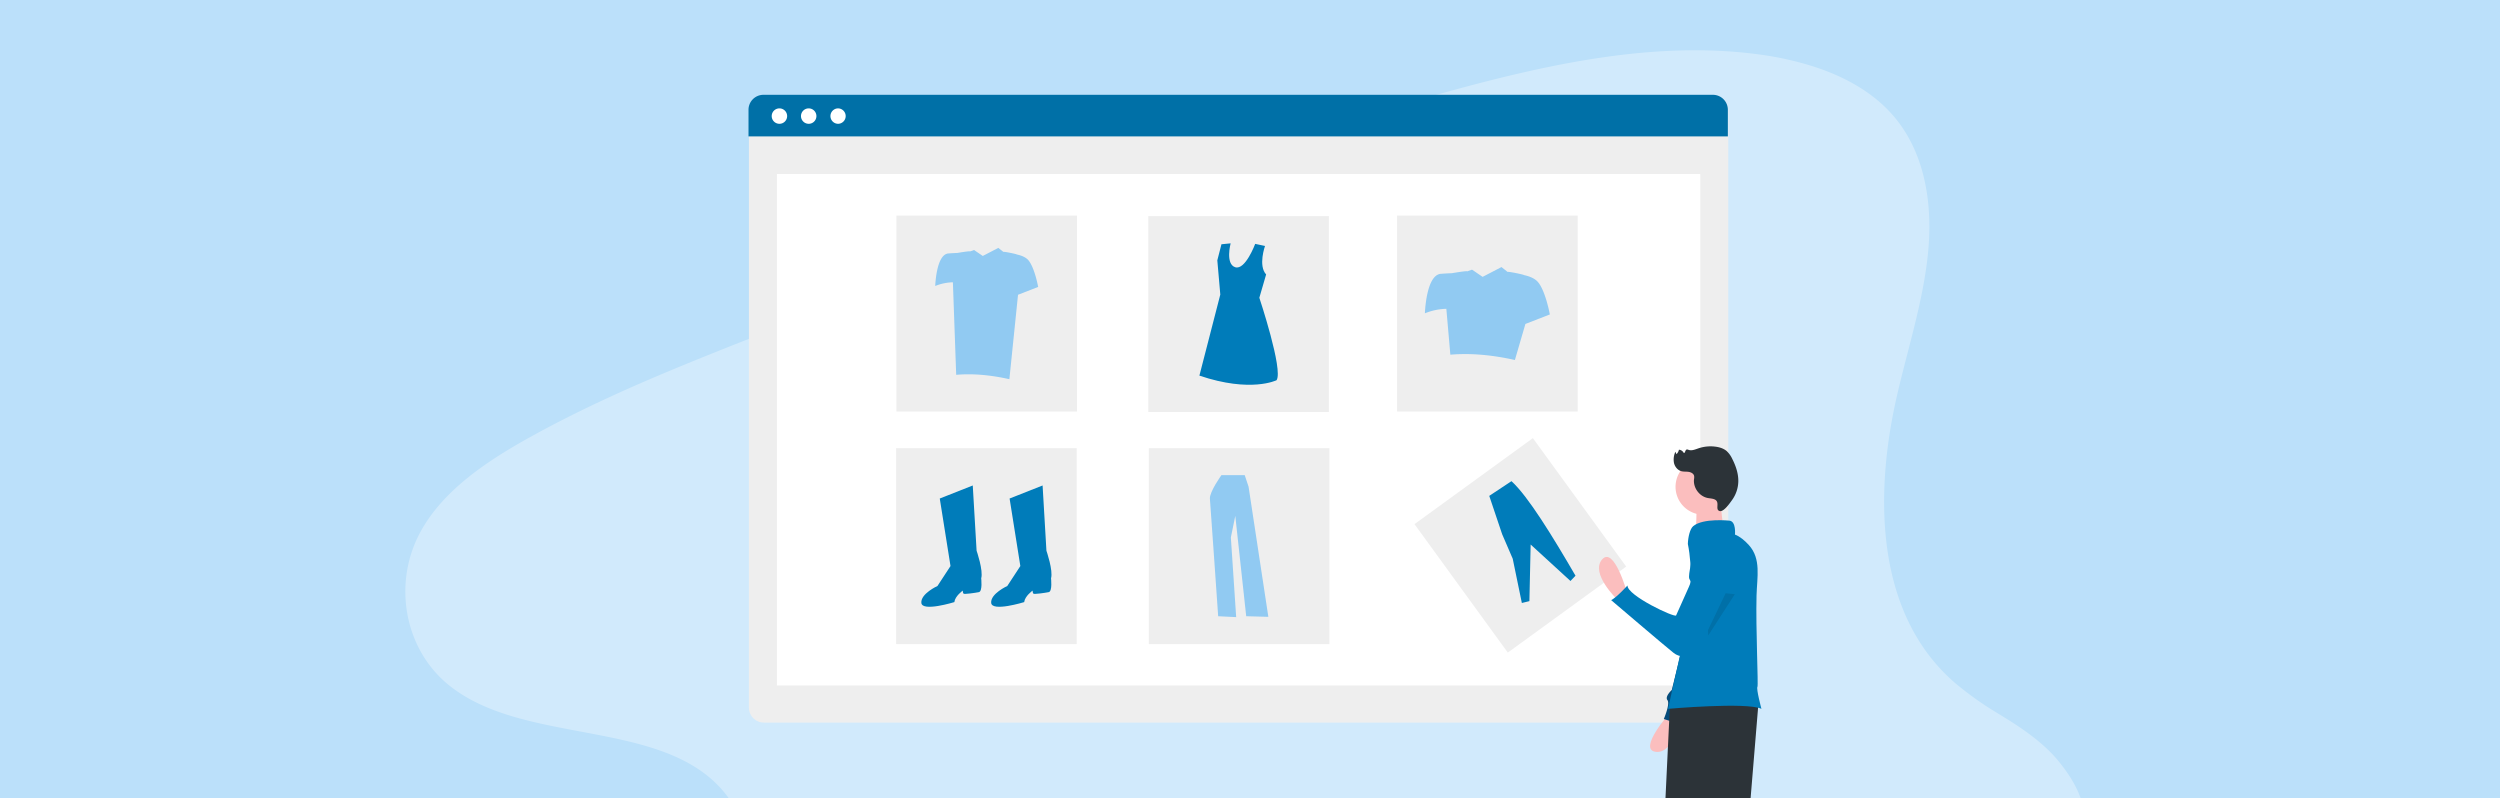 <svg xmlns="http://www.w3.org/2000/svg" width="501" height="160" viewBox="0 0 501 160" fill="none"><rect x="0" y="0" width="501" height="160" fill="#808080" stroke="none"/><g clip-path="url(#a)"><path fill="#BBE0FA" d="M0 0h501v160H0z"/><path fill="#fff" fill-opacity=".65" d="M84.346 106.432c4.52-8.16 13.043-13.908 21.573-18.662l1.439-.792c8.94-4.88 18.235-9.097 27.675-13.012 5.049-2.1 10.126-4.121 15.21-6.122l3.986-1.565c5.175-2.031 10.361-4.064 15.558-6.097 5.088-1.99 10.179-3.97 15.274-5.941a2409.04 2409.04 0 0 1 19.611-7.475 1561.5 1561.5 0 0 1 15.367-5.682c6.574-2.391 13.167-4.727 19.776-7.01 5.167-1.78 10.345-3.519 15.533-5.216a829.48 829.48 0 0 1 20.044-6.259 679.632 679.632 0 0 1 13.696-3.942l2.088-.573c19.681-5.368 40.122-9.694 59.853-7.36l.533.066c.264.032.529.064.796.102a63.676 63.676 0 0 1 10.772 2.344c6.296 1.986 12.024 5.109 16.126 9.774 6.431 7.318 8.058 17.542 7.16 27.26-.897 9.718-4.024 19.318-6.251 28.962a108.333 108.333 0 0 0-1.625 8.62c-2.648 18.24-.343 37.433 13.445 49.181a69.785 69.785 0 0 0 5.585 4.166c3.101 2.134 10.431 5.8 14.931 11.3 5.458 6.671 5.39 10.655 7 19 2.128 11.098-.105 23.267-7.068 33.159-7.221 10.269-21.051 14.813-33.911 16.633-19.986 2.855-40.015 1.052-59.93.086-19.914-.966-40.436-1.025-59.775 5.08a87.182 87.182 0 0 0-12.116 4.856 78.607 78.607 0 0 0-14.727 9.288c-6.575 5.308-12.001 11.699-15.109 19.001-6.68 15.621-26.788 23.795-44.045 21.956-16.467-1.755-30.663-12.836-35.095-27.381-4.917-16.197 1.642-33.294 7.142-50.393a270.45 270.45 0 0 0 1.93-6.217c.342-1.157.67-2.312.986-3.463.548-2.03 1.056-4.055 1.494-6.078 2.229-10.365 2.308-21.888-4.58-29.762-3.861-4.408-9.132-6.941-15.021-8.694-13.194-3.923-29.474-3.924-39.794-12.324-8.894-7.24-11.267-20.448-5.536-30.814Z" opacity=".5"/><path fill="#EEE" d="M343.347 19.11H153.084a3 3 0 0 0-3 3v119.695a3 3 0 0 0 3 3h190.263a3 3 0 0 0 3-3V22.109a3 3 0 0 0-3-3Z"/><path fill="#fff" d="M340.734 34.875H155.695v102.494h185.039V34.875Z"/><path fill="#0070A7" d="M343.263 19H153a3 3 0 0 0-3 3v5.338h196.263V22a3 3 0 0 0-3-3Z"/><path fill="#fff" d="M156.196 24.81a1.545 1.545 0 1 0 0-3.091 1.545 1.545 0 0 0 0 3.09ZM162.063 24.81a1.545 1.545 0 1 0 0-3.091 1.545 1.545 0 0 0 0 3.09ZM167.928 24.81a1.546 1.546 0 1 0 0-3.092 1.546 1.546 0 0 0 0 3.091Z"/><path fill="#EEE" d="M266.31 43.305h-36.191v39.264h36.191V43.305ZM215.771 89.813H179.58v39.263h36.191V89.813Z"/><path fill="#007CBA" d="m188.329 99.903 6.612-2.614.769 13.071s1.384 3.998.923 5.536c0 0 .307 2.614-.462 2.768-.769.154-2.922.462-3.075.308-.154-.154-.154-.615-.154-.615s-1.538 1.076-1.692 2.306c0 0-6.458 2-6.612.154-.154-1.845 3.229-3.383 3.229-3.383l2.614-3.998-2.152-13.533ZM202.323 99.903l6.612-2.614.769 13.071s1.384 3.998.923 5.536c0 0 .307 2.614-.462 2.768-.768.154-2.921.462-3.075.308-.154-.154-.154-.615-.154-.615s-1.538 1.076-1.691 2.306c0 0-6.459 2-6.613.154-.154-1.845 3.229-3.383 3.229-3.383l2.615-3.998-2.153-13.533ZM253.508 49.29s-1.408 3.935.223 5.71l-1.36 4.673s4.832 14.496 3.452 16.521c0 0-5.155 2.578-15.464-.92l4.188-16.246-.598-6.857.828-3.221 1.841-.184s-1.104 4.142.921 4.786c2.025.644 4-4.683 4-4.683l1.969.422Z"/><path fill="#EEE" d="m307.188 87.802-23.725 17.237 18.701 25.739 23.725-17.237-18.701-25.74Z"/><path fill="#007CBA" d="m304.981 120.838 1.511-.37.251-11.345 7.978 7.307 1.011-1.058c-4.625-7.937-9.496-15.922-12.835-18.946l-4.45 2.95 2.581 7.67 2.124 4.928 1.829 8.864Z"/><path fill="#EEE" d="M266.416 89.813h-36.191v39.263h36.191V89.813Z"/><path fill="#91CAF2" d="M244.772 95.223s-2.425 3.37-2.307 4.731c.118 1.36 1.656 23.539 1.656 23.539l3.608.178-1.065-15.969.887-4.317 2.189 20.108 4.436.119-3.963-26.083-.769-2.306h-4.672Z"/><path fill="#EEE" d="M215.83 43.203h-36.191v39.264h36.191V43.203Z"/><path fill="#91CAF2" d="M206.105 52.17c-.531-.636-1.443-.98-2.319-1.166.027-.08-2.663-.635-2.708-.52l-1.014-.808-3.114 1.617-1.75-1.191-.813.288c.033-.143-2.523.3-2.523.3-.489.017-1.112.048-1.811.101-2.445.188-2.633 6.521-2.633 6.521a9.997 9.997 0 0 1 3.54-.741l.661 18.543c3.399-.291 6.964.048 10.659.878l1.733-16.922 4.035-1.57s-.689-3.825-1.943-5.33Z"/><path fill="#FBBEBE" d="M334.662 142.832s-6.528 7.329-2.876 7.832c3.652.504 5.089-6.904 5.089-6.904l-2.213-.928Z"/><path fill="#044B7A" d="M343.18 108.14a4.305 4.305 0 0 0-3.163 3.56l-2.077 14.78-2.911 11.789s-1.455 1.31-.873 2.038c.582.728-.728 3.784-.728 3.784l3.639 1.164s.437-3.056 1.165-3.202c.639-.128 7.799-19.253 9.524-23.886l.373-1.003s-.291-9.751-4.949-9.024Z"/><path fill="#2C3338" d="m352.434 140.447-2.096 25.353s-.07 15.156-2.305 18.09c-2.235 2.933-2.304 4.4-2.304 4.4l-4.61-2.375s2.375-3.957 1.886-4.562a3.381 3.381 0 0 1-.629-1.305l1.257-15.645-2.374-27.239 11.175 3.283Z"/><path fill="#2C3338" d="m334.693 140.515-1.117 23.328s10.197 21.093 11.314 21.651a2.81 2.81 0 0 1 1.397 1.677l6.147-1.537-2.794-4.47-6.146-14.947s-.978-.419-1.258-1.815c-.279-1.397-.838-1.397.559-1.677 1.397-.279 1.397-1.676 1.397-1.676l4.61-21.233-14.109.699Z"/><path fill="#FBBEBE" d="M335.865 96.584a5.587 5.587 0 1 1 11.004 1.945 5.587 5.587 0 0 1-11.004-1.945Z"/><path fill="#FBBEBE" d="M344.681 98.68s.419 7.124.978 7.822c.559.699-5.867.559-5.867.559s.419-6.007 0-6.565c-.419-.56 4.889-1.816 4.889-1.816Z"/><path fill="#007CBA" d="M334.275 142.052s15.784-1.397 18.717 0c0 0-1.079-4.005-.8-4.424.202-.306-.357-11.714-.182-18.295.1-3.714.957-7.34-1.534-10.097-.848-.937-1.793-1.723-2.791-2.107 0 0 .279-2.654-1.118-2.793 0 0-5.309-.56-7.264 1.117-.625.533-1.018 2.156-1.059 3.554.967 4.757.624 10.036-.263 15.512-.054.348-.114.697-.174 1.047-.942 5.43-2.366 11.03-3.532 16.486Z"/><path fill="#2C3338" d="M343.58 100.072c-.437-.183-.926-.184-1.389-.28-1.659-.343-2.906-2.069-2.712-3.75a2.04 2.04 0 0 0 .026-.662c-.105-.484-.634-.754-1.124-.822-.49-.068-.999-.005-1.474-.144-.734-.213-1.27-.898-1.441-1.642a3.645 3.645 0 0 1 .286-2.235l.219.482c.244-.247.413-.559.489-.898a1.17 1.17 0 0 1 .954.634c.293.138.271-.539.57-.666a.554.554 0 0 1 .392.06c.645.232 1.342-.08 1.992-.301a7.567 7.567 0 0 1 3.499-.324c.781.113 1.566.361 2.165.876a4.99 4.99 0 0 1 1.119 1.574c.721 1.423 1.255 2.986 1.205 4.58a6.611 6.611 0 0 1-1.234 3.63c-.396.551-1.679 2.463-2.499 2.232-1.031-.291.186-1.831-1.043-2.344Z"/><path fill="#FBBEBE" d="M326.073 118.789s-2.623-9.457-5.025-6.661c-2.402 2.797 3.046 8.018 3.046 8.018l1.979-1.357Z"/><path fill="#007CBA" d="m341.255 110.455-1.911.632s-1.116 4.142-.809 4.889c.308.747.51.209-.086 1.64-.596 1.43-2.354 5.175-2.556 5.712-.202.538-9.849-3.991-9.743-5.996 0 0-2.21 2.442-3.277 2.934 0 0 10.954 9.348 12.453 10.524 1.499 1.175 2.392.674 3.843-.528 1.451-1.203 7.889-11.461 7.889-11.461l-5.803-8.346Z"/><path fill="#000" d="m342.327 127.347 5.331-8.27-1.842-.189-3.54 7.399c.02.352.036.706.051 1.06Z" opacity=".1"/><path fill="#EEE" d="M316.166 43.203h-36.191v39.264h36.191V43.203Z"/><path fill="#91CAF2" d="M308.227 56.547c-.643-.772-1.75-1.19-2.813-1.416.032-.096-3.232-.77-3.287-.632l-1.23-.98-3.78 1.963-2.124-1.446-.986.35c.04-.174-3.063.364-3.063.364-.593.021-1.35.058-2.197.123-2.968.229-3.196 7.914-3.196 7.914a12.127 12.127 0 0 1 4.296-.9l.802 9.195c4.126-.354 8.453.058 12.936 1.065l2.104-7.227 4.897-1.904s-.837-4.642-2.359-6.468Z"/></g><defs><clipPath id="a"><path fill="#fff" d="M0 0h501v160H0z"/></clipPath></defs></svg>
